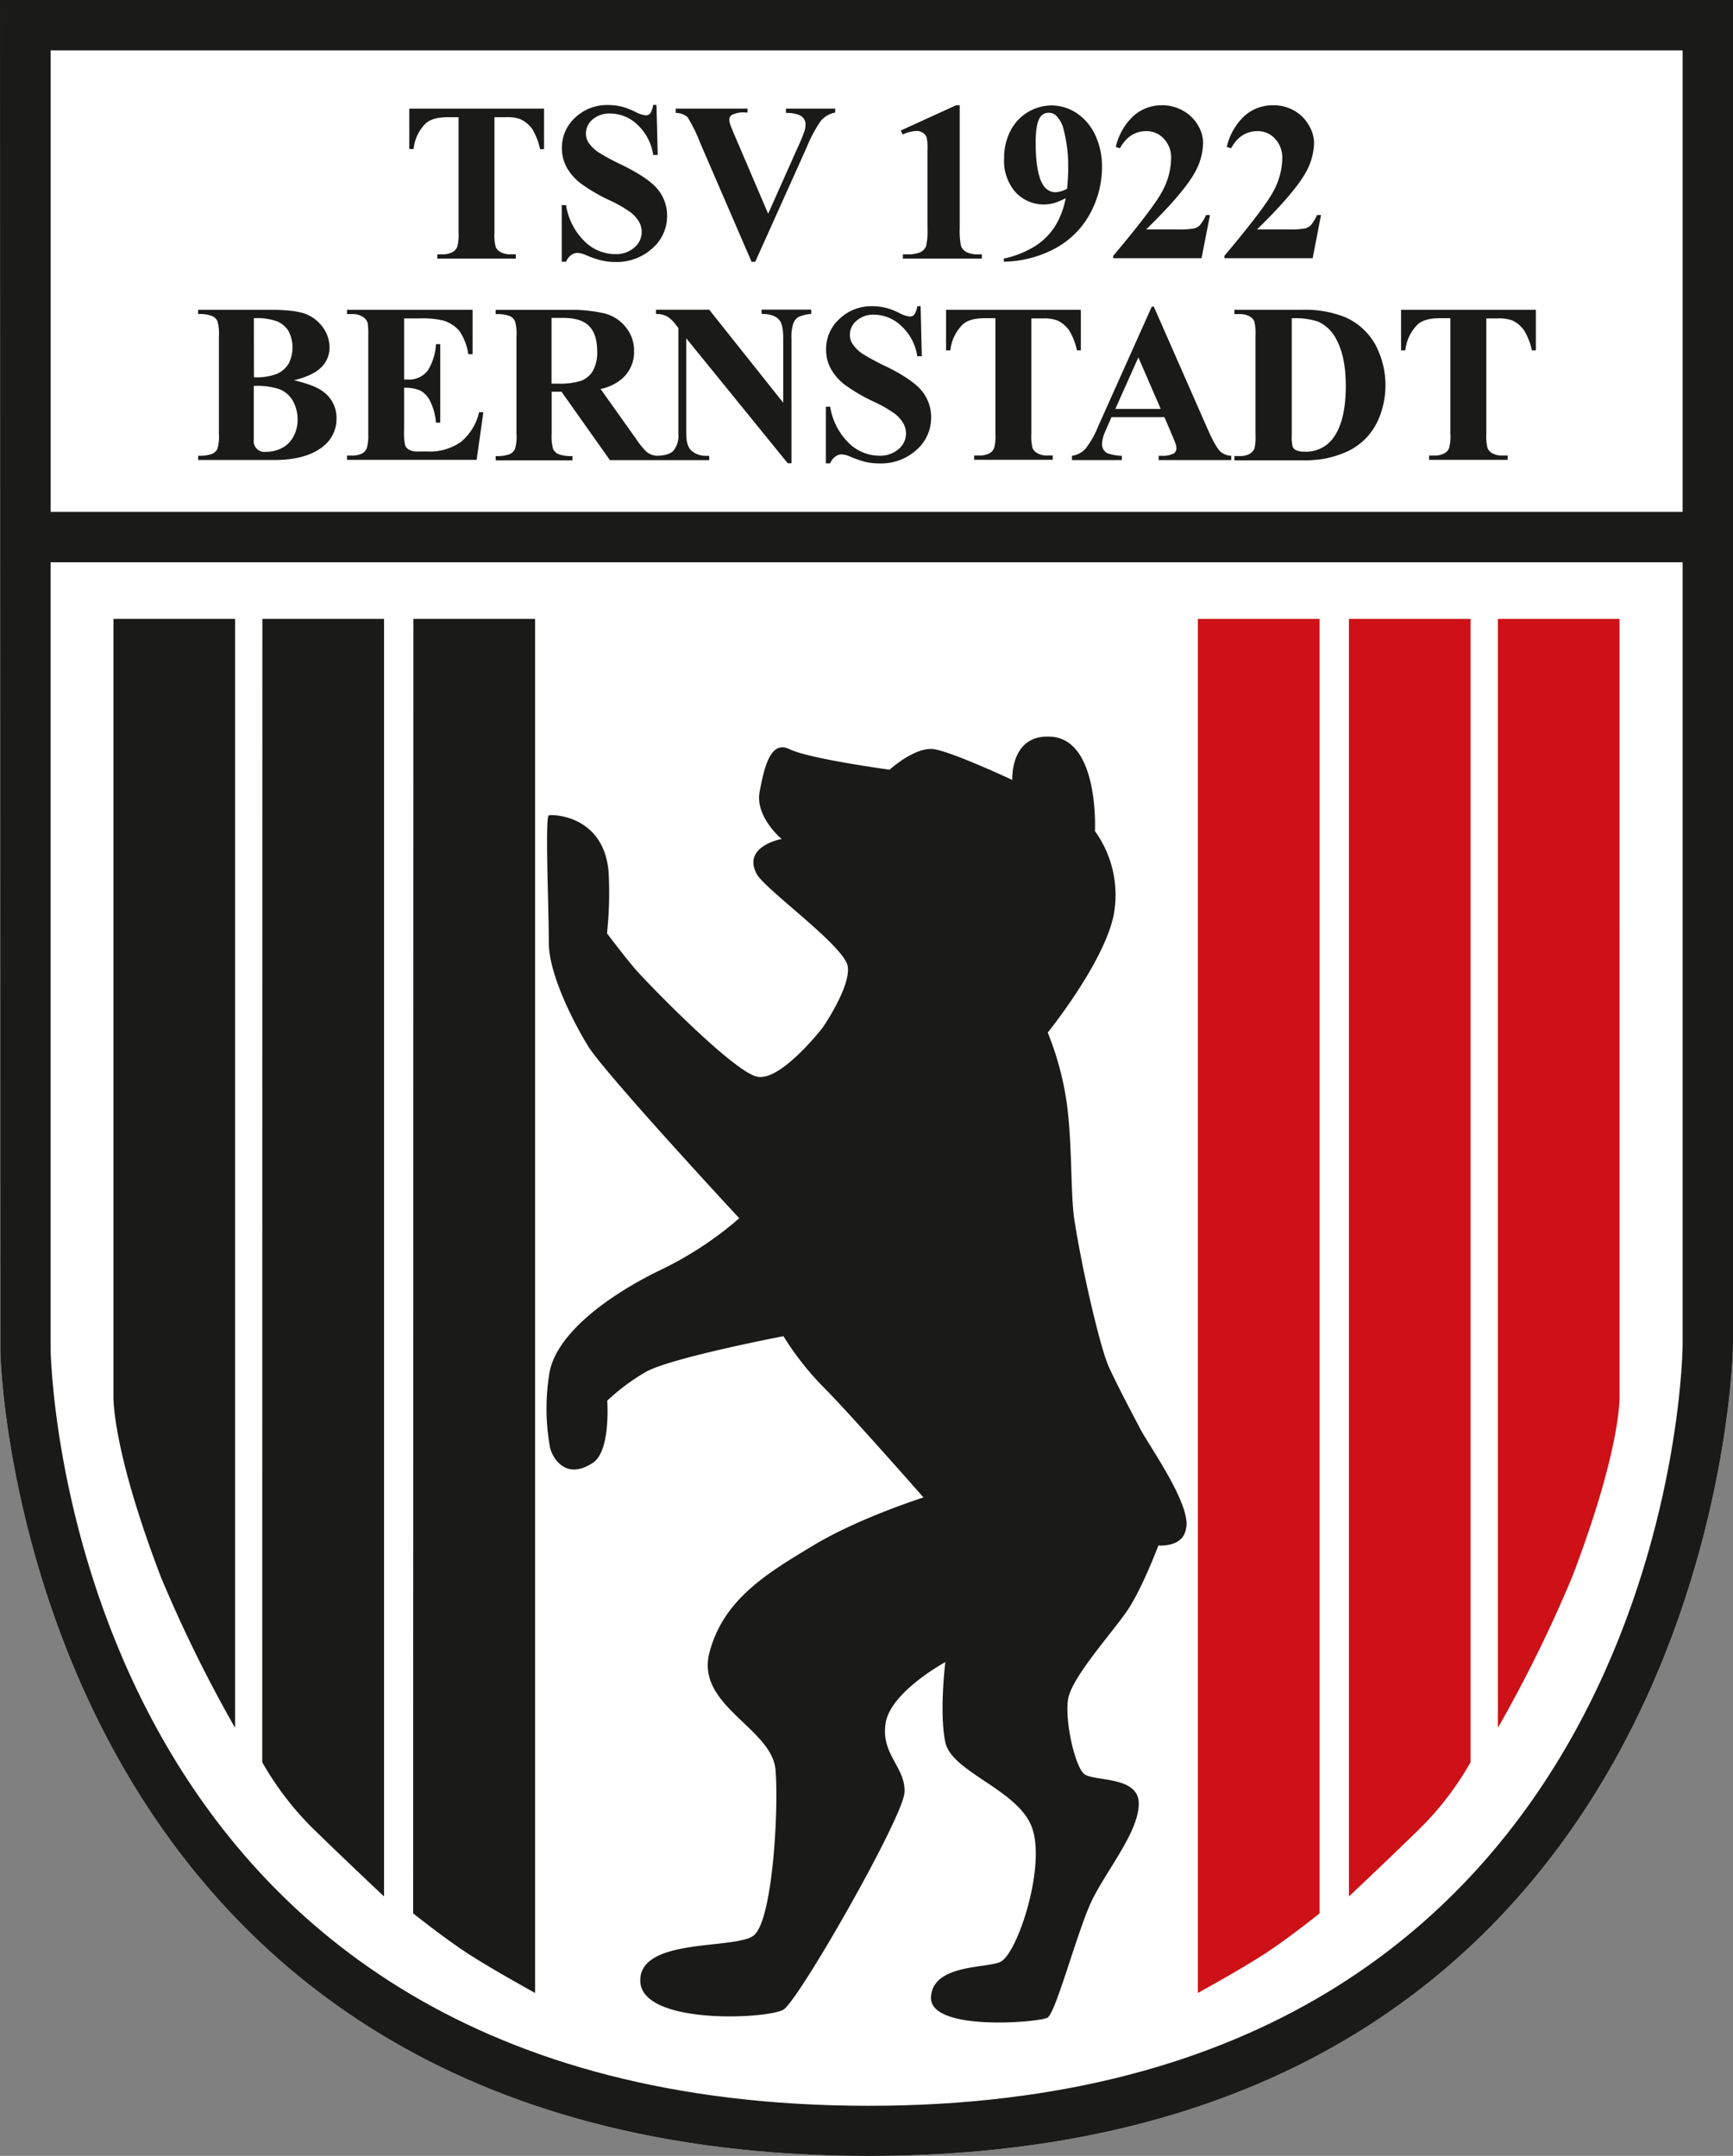 <svg id="Ebene_1" data-name="Ebene 1" xmlns="http://www.w3.org/2000/svg" viewBox="0 0 403.52 501.95"><rect x="0" y="0" width="403.52" height="501.95" fill="#808080" stroke="none"/><defs><style>.cls-1{fill:#fff;}.cls-2{fill:#1a1a18;}.cls-3{fill:#cd1117;}</style></defs><path class="cls-1" d="M8.58,45.71,8.65,360c0,8.11,8.41,187.68,202.21,187.68S412.1,366.88,412.1,358.8V45.71Z" transform="translate(-8.58 -45.71)"/><path class="cls-2" d="M8.58,45.71,8.65,360c0,8.11,8.41,187.68,202.21,187.68S412.1,366.88,412.1,358.8V45.71ZM400.37,57.44V164.89h-380l0-107.45ZM210.86,536C28.52,536,20.58,371,20.36,359.79l0-183.17H400.37v182C400.37,368.58,393.43,536,210.86,536Z" transform="translate(-8.58 -45.71)"/><path class="cls-2" d="M104.83,189.8h28.34V509.73s-9.77-5.37-15.39-9-13-9.53-13-9.53Z" transform="translate(-8.58 -45.71)"/><path class="cls-2" d="M69.67,189.8H98V487.26S89.21,479,81.64,471.63a71.05,71.05,0,0,1-12-15.62Z" transform="translate(-8.58 -45.71)"/><path class="cls-2" d="M35,189.8H63.32V448A316,316,0,0,1,46,412.78C34.26,382,35,370.34,35,370.34Z" transform="translate(-8.58 -45.71)"/><path class="cls-3" d="M315.84,189.8H287.5V509.73s9.77-5.37,15.39-9,12.95-9.53,12.95-9.53Z" transform="translate(-8.58 -45.71)"/><path class="cls-3" d="M351,189.8H322.67V487.26S331.46,479,339,471.63A70.81,70.81,0,0,0,351,456Z" transform="translate(-8.58 -45.71)"/><path class="cls-3" d="M385.68,189.8H357.35V448a316,316,0,0,0,17.34-35.22c11.72-30.77,11-42.44,11-42.44Z" transform="translate(-8.58 -45.71)"/><path class="cls-2" d="M180.69,329.33s-33-35.53-35.53-40.66c-1.83-2.93-8.79-15.39-8.79-23.45s-.92-29.39,0-29.67,12.82,0,13.92,13.19a89.87,89.87,0,0,1-.37,14.29s5,6.62,7.33,9.16c4.4,4.76,22,22.71,27.47,24.17S200.11,285,200.11,285s6.59-9.51,5.86-14.28-19.41-18-21.25-21.61c-3.29-6.42,5.87-8.06,5.87-8.06s-6.23-5.13-5.13-11,2.56-12.09,7-9.89,23.26,4.76,23.26,4.76,6-5.5,10.44-4.76,18.13,7.14,18.13,7.14-.55-10.44,8.61-10.08c11.72.19,10.63,22,10.63,22a25.41,25.41,0,0,1,4.39,19.42c-2.2,11.17-15.38,27.48-15.38,27.48a70.39,70.39,0,0,1,4.39,16.12c1.38,9.8.86,21.46,1.84,27.65,1.82,11.72,6,29.67,8,34.07s5.32,10.63,7.33,14.47,12.09,17.95,10.62,23.26c-.73,4.4-6.41,3.85-6.41,3.85s-3.72,9.88-7.14,15S258,436.3,257.26,441.43s1.58,15.26,3.66,17.22,12.82.37,12.82,7-7.7,15.76-11,22.72-8.31,26-10.26,27.11-27.48,3.29-27.12-4.76,14.05-6.6,16.49-8.43c4-2.8,10.26-22.34,7-31.14s-18.68-12.82-20.15-19.78,0-18.68,0-18.68-12.82,6.95-13.92,14.28,4.77,10.27,4.4,16.12S194.61,511.4,191,513.6s-33,3.66-33.33-6.59,22-7.33,26.37-10.63,5.87-28.57,5.13-38.47-18.68-15-15.39-27.47,13.56-18.5,24.18-24.91,25.65-11.17,25.65-11.17-17.22-19.6-23.08-25.47A67.87,67.87,0,0,1,191,356.81s-26.74,5.13-32.24,8.43a49.56,49.56,0,0,0-8.79,6.59s.92,12.27-3.66,14.66c-6.23,3.9-9.15-1.59-9.64-3.67a50.56,50.56,0,0,1-.25-16.85c1.22-9.77,14.53-19.05,25.89-24.54a81.78,81.78,0,0,0,18.43-12.1" transform="translate(-8.58 -45.71)"/><path class="cls-2" d="M107.7,74.45Q109.29,73,112.82,73h2.53V99.9a10.44,10.44,0,0,1-.29,3.24,2.45,2.45,0,0,1-1.06,1.24,4.82,4.82,0,0,1-2.44.54H110.4v1h18.28v-1h-1.15a4.63,4.63,0,0,1-2.36-.5,2.7,2.7,0,0,1-1.16-1.17,10.88,10.88,0,0,1-.3-3.35V73h2.61a8.82,8.82,0,0,1,3.42.46,7.08,7.08,0,0,1,2.76,2.28,14.9,14.9,0,0,1,1.83,4.7h.92V71H103.88V80.4h1A9.81,9.81,0,0,1,107.7,74.45Z" transform="translate(-8.58 -45.71)"/><path class="cls-2" d="M141.58,105.1a2.52,2.52,0,0,1,1.42-.51,5.59,5.59,0,0,1,2,.51,23,23,0,0,0,3.68,1.26,13.63,13.63,0,0,0,3.12.34,12.26,12.26,0,0,0,8.67-3.16A9.91,9.91,0,0,0,163.91,96a9.63,9.63,0,0,0-2.11-6.13q-2.15-2.68-8.27-5.69a54.65,54.65,0,0,1-5.59-3,8.64,8.64,0,0,1-2.4-2.4,3.87,3.87,0,0,1-.53-2,4.26,4.26,0,0,1,1.53-3.24,5.94,5.94,0,0,1,4.15-1.4A9.25,9.25,0,0,1,157,74.74a12,12,0,0,1,3.67,7.05h1.06l-.29-11.64h-.77a4.67,4.67,0,0,1-.72,2,1.4,1.4,0,0,1-1.06.41,6.86,6.86,0,0,1-2.43-.83,16.64,16.64,0,0,0-2.95-1.15,13.36,13.36,0,0,0-3.29-.41,10.71,10.71,0,0,0-7.73,2.94,9.43,9.43,0,0,0-3.07,7.1,9.15,9.15,0,0,0,1.12,4.49,12.4,12.4,0,0,0,3.21,3.68,40.53,40.53,0,0,0,6.85,4,29.78,29.78,0,0,1,4.74,2.72,7.6,7.6,0,0,1,2,2.2,4.73,4.73,0,0,1-1,6,6.52,6.52,0,0,1-4.6,1.58,10.24,10.24,0,0,1-7-2.93,15.07,15.07,0,0,1-4.36-8.48h-1v13.18h1A3.65,3.65,0,0,1,141.58,105.1Z" transform="translate(-8.58 -45.71)"/><path class="cls-2" d="M203.05,71H191.59v1a8,8,0,0,1,2.94.44,2.56,2.56,0,0,1,1.21.9,2.35,2.35,0,0,1,.41,1.36,5.56,5.56,0,0,1-.29,1.63A37.15,37.15,0,0,1,194.34,80l-6.9,15.48L180,78.08c-.8-1.83-1.26-3-1.39-3.39a3.51,3.51,0,0,1-.21-1.09,1.26,1.26,0,0,1,.59-1.13,5.86,5.86,0,0,1,3.09-.57h.57V71H165.91v1A4.14,4.14,0,0,1,168.68,73a35.66,35.66,0,0,1,2.9,5.9l12,27.77h.85l12-26.69a31.54,31.54,0,0,1,3.22-6.06,5.74,5.74,0,0,1,3.4-2Z" transform="translate(-8.58 -45.71)"/><path class="cls-2" d="M222,76.2a2.51,2.51,0,0,1,1.46.43,2.17,2.17,0,0,1,.86,1,11.15,11.15,0,0,1,.23,3V98.79a15.89,15.89,0,0,1-.33,4.2,2.73,2.73,0,0,1-1.29,1.42,7.27,7.27,0,0,1-3.2.51h-.92v1h18.39v-1h-.8a5.6,5.6,0,0,1-2.89-.57,2.68,2.68,0,0,1-1.18-1.45,17.69,17.69,0,0,1-.28-4.11V70.22h-.86L218.31,76.1l.46.93A8.23,8.23,0,0,1,222,76.2Z" transform="translate(-8.58 -45.71)"/><path class="cls-2" d="M262.53,95.19a22.52,22.52,0,0,0,2.64-10.56,17.09,17.09,0,0,0-1.62-7.58A12.47,12.47,0,0,0,259.2,72a10.65,10.65,0,0,0-5.8-1.74,10.83,10.83,0,0,0-9.59,6,13.88,13.88,0,0,0-1.43,6.32A11.09,11.09,0,0,0,245,90.42,9,9,0,0,0,254,93a16.4,16.4,0,0,0,2.72-1.15,19.11,19.11,0,0,1-2.43,6.46,15,15,0,0,1-4.72,4.72,23,23,0,0,1-7.25,2.89v.72a26,26,0,0,0,12.36-3.32A20,20,0,0,0,262.53,95.19Zm-8.1-4.72a3.38,3.38,0,0,1-3-1.75c-1.13-1.8-1.7-5.09-1.7-9.84q0-4.27,1-5.8a2.29,2.29,0,0,1,2-1.11,2.44,2.44,0,0,1,1.67.58,6.52,6.52,0,0,1,1.83,3.29,33.78,33.78,0,0,1,1.08,8.73c0,1.46-.08,3.15-.26,5.08A6.36,6.36,0,0,1,254.43,90.47Z" transform="translate(-8.58 -45.71)"/><path class="cls-2" d="M290.32,95.78h-.92A10.52,10.52,0,0,1,288,98.11a2.94,2.94,0,0,1-1.38.78,16.88,16.88,0,0,1-3.62.23h-7.54q8.74-8.52,11.35-13.29a14.56,14.56,0,0,0,1.91-7,8.18,8.18,0,0,0-1.23-4A9.08,9.08,0,0,0,284,71.46a9.71,9.71,0,0,0-4.84-1.24,9.82,9.82,0,0,0-6.54,2.38,14.19,14.19,0,0,0-4.23,7.31l.95.33c1.46-2.64,3.52-4,6.16-4a5.39,5.39,0,0,1,4.09,1.79,6.31,6.31,0,0,1,1.68,4.5,16.38,16.38,0,0,1-2,7.59q-2,3.89-11.48,15.15v.56h20.56Z" transform="translate(-8.58 -45.71)"/><path class="cls-2" d="M316.17,95.78h-.93a10.22,10.22,0,0,1-1.41,2.33,3,3,0,0,1-1.38.78,17,17,0,0,1-3.62.23h-7.55Q310,90.6,312.64,85.83a14.56,14.56,0,0,0,1.91-7,8.2,8.2,0,0,0-1.24-4,9,9,0,0,0-3.43-3.39A9.68,9.68,0,0,0,305,70.22a9.86,9.86,0,0,0-6.54,2.38,14.26,14.26,0,0,0-4.23,7.31l1,.33q2.19-4,6.16-4a5.39,5.39,0,0,1,4.09,1.79,6.34,6.34,0,0,1,1.67,4.5,16.38,16.38,0,0,1-2,7.59q-2,3.89-11.47,15.15v.56h20.55Z" transform="translate(-8.58 -45.71)"/><path class="cls-2" d="M84.05,137.06q-2-1.65-7-2.81,4.61-1.16,6.44-3.13a6.4,6.4,0,0,0,1.82-4.5,8,8,0,0,0-1.43-4.52A8.94,8.94,0,0,0,80,118.91q-2.5-1.06-8.51-1.07H54.71v1a8,8,0,0,1,3.27.45,2.51,2.51,0,0,1,1.22,1.16,10.57,10.57,0,0,1,.35,3.57v22.67a10.38,10.38,0,0,1-.35,3.55A2.66,2.66,0,0,1,58,151.37a8.23,8.23,0,0,1-3.28.44v1H72.45q7.42,0,11.31-3.12a8.06,8.06,0,0,0,3.17-6.52A7.47,7.47,0,0,0,84.05,137.06ZM67.69,119.8a13.72,13.72,0,0,1,5.46.75,5.79,5.79,0,0,1,2.62,2.25,8.33,8.33,0,0,1,0,7.61,6.05,6.05,0,0,1-2.66,2.32,13.3,13.3,0,0,1-5.4.82Zm9.25,27.49A6.23,6.23,0,0,1,74.27,150a8,8,0,0,1-3.8.91,2.49,2.49,0,0,1-2.8-2.8l0-1.29V135.56a17,17,0,0,1,5.93.75A6.17,6.17,0,0,1,76.74,139a8.68,8.68,0,0,1,1.13,4.4A8,8,0,0,1,76.94,147.29Z" transform="translate(-8.58 -45.71)"/><path class="cls-2" d="M115.94,148.57a12.56,12.56,0,0,1-7.85,2.26H106a4.27,4.27,0,0,1-2.17-.41,2.09,2.09,0,0,1-.91-1,14.28,14.28,0,0,1-.25-3.53V136a8.69,8.69,0,0,1,3.81.66,5.59,5.59,0,0,1,2.31,2.56,13.58,13.58,0,0,1,1.3,4.89h1V125.83h-1a12.83,12.83,0,0,1-1.9,6.15,5.51,5.51,0,0,1-4.82,2.09h-.7V119.85h3.61a20.74,20.74,0,0,1,5.41.46,8,8,0,0,1,3.83,2.42,12.88,12.88,0,0,1,2.1,5.44h1V117.84H89.37v1h1.16a4.34,4.34,0,0,1,2.67.73,2.42,2.42,0,0,1,1,1.39,19,19,0,0,1,.13,2.91v23A10.52,10.52,0,0,1,94,150a2.29,2.29,0,0,1-1,1.23,4.79,4.79,0,0,1-2.44.55H89.37v1h30.19l1.57-11.1h-1A12.59,12.59,0,0,1,115.94,148.57Z" transform="translate(-8.58 -45.71)"/><path class="cls-2" d="M185.91,118.8c1.94,0,3.32.44,4.15,1.44.6.74.89,2.15.89,4.24v15l-17.23-21.66H161.33v1a5.67,5.67,0,0,1,2.45.49,6.79,6.79,0,0,1,2,1.82l.75.93v24.65a5.52,5.52,0,0,1-1.14,3.94c-.73.75-2,1.14-3.85,1.18a4.32,4.32,0,0,1-2.36-.87,17.54,17.54,0,0,1-2.35-2.86l-8.4-11.82a11.38,11.38,0,0,0,5-2.4,8.24,8.24,0,0,0,2.79-6.39,8.64,8.64,0,0,0-1.86-5.52,9.32,9.32,0,0,0-4.79-3.23,35.12,35.12,0,0,0-9.27-.88H124v1a8.24,8.24,0,0,1,3.27.44,2.53,2.53,0,0,1,1.22,1.17,10.57,10.57,0,0,1,.35,3.57v22.67a10.34,10.34,0,0,1-.35,3.55,2.66,2.66,0,0,1-1.21,1.18,8,8,0,0,1-3.28.45v1h17.87v-1a8.31,8.31,0,0,1-3.27-.44,2.53,2.53,0,0,1-1.22-1.17,10.85,10.85,0,0,1-.35-3.57v-9.79h2.3l11.26,15.92h23.13v-1h-.82a5.05,5.05,0,0,1-3.15-1.06c-.92-.7-1.38-2.06-1.38-4.07V124.48L192,153.57h.87V124.48a10,10,0,0,1,.43-3.48,3,3,0,0,1,1.18-1.47,8.65,8.65,0,0,1,3-.73v-1H185.91ZM146.66,132a5.4,5.4,0,0,1-2.8,2.38,16.69,16.69,0,0,1-5.36.65H137v-15.3h2.76q4.16,0,6,1.91c1.25,1.27,1.87,3.23,1.87,5.9A8.71,8.71,0,0,1,146.66,132Z" transform="translate(-8.58 -45.71)"/><path class="cls-2" d="M215,131.08a55.32,55.32,0,0,1-5.59-3,8.71,8.71,0,0,1-2.39-2.4,3.84,3.84,0,0,1-.54-2.06,4.24,4.24,0,0,1,1.53-3.23,5.91,5.91,0,0,1,4.16-1.41,9.21,9.21,0,0,1,6.32,2.67,11.89,11.89,0,0,1,3.67,7h1.06L222.94,117h-.78a4.73,4.73,0,0,1-.72,2,1.4,1.4,0,0,1-1.06.41,7,7,0,0,1-2.43-.84,16.64,16.64,0,0,0-2.95-1.15,13.32,13.32,0,0,0-3.3-.41A10.69,10.69,0,0,0,204,120a9.46,9.46,0,0,0-3.07,7.11,9.22,9.22,0,0,0,1.12,4.48,12.16,12.16,0,0,0,3.21,3.68,40.43,40.43,0,0,0,6.85,4,29.93,29.93,0,0,1,4.74,2.71,7.6,7.6,0,0,1,2,2.2,4.71,4.71,0,0,1-1,6.06,6.56,6.56,0,0,1-4.6,1.57,10.18,10.18,0,0,1-7-2.92,15.13,15.13,0,0,1-4.37-8.49h-1v13.19h1a3.63,3.63,0,0,1,1.21-1.58,2.55,2.55,0,0,1,1.42-.51,5.59,5.59,0,0,1,2,.51,24.67,24.67,0,0,0,3.68,1.27,14.22,14.22,0,0,0,3.12.33,12.3,12.3,0,0,0,8.67-3.15,9.9,9.9,0,0,0,3.41-7.53,9.63,9.63,0,0,0-2.11-6.14Q221.13,134.1,215,131.08Z" transform="translate(-8.58 -45.71)"/><path class="cls-2" d="M260.25,127.29v-9.45H228.87v9.45h1a9.89,9.89,0,0,1,2.84-6q1.59-1.49,5.12-1.49h2.53v26.94a10.57,10.57,0,0,1-.29,3.25,2.45,2.45,0,0,1-1.05,1.23,4.86,4.86,0,0,1-2.45.55h-1.16v1h18.29v-1h-1.16a4.62,4.62,0,0,1-2.36-.51,2.6,2.6,0,0,1-1.16-1.17,10.88,10.88,0,0,1-.3-3.35V119.85h2.61a9,9,0,0,1,3.42.46,7,7,0,0,1,2.76,2.29,14.82,14.82,0,0,1,1.83,4.69Z" transform="translate(-8.58 -45.71)"/><path class="cls-2" d="M289.84,145.77l-12.59-28.65h-.49L264.27,145a20.53,20.53,0,0,1-3,5.26,5.23,5.23,0,0,1-3.09,1.57v1h11.62v-1a10.09,10.09,0,0,1-3.43-.62,2.35,2.35,0,0,1-1.19-2.17,7.57,7.57,0,0,1,.72-2.8l1.48-3.4h12.33l1.86,4.35c.48,1.13.73,1.78.77,1.93a3.24,3.24,0,0,1,.15.95,1.4,1.4,0,0,1-.56,1.19,5.4,5.4,0,0,1-2.86.57h-.7v1h16.9v-1a4.11,4.11,0,0,1-2.48-.93Q291.65,149.83,289.84,145.77Zm-21.56-4.85,5.36-12,5.21,12Z" transform="translate(-8.58 -45.71)"/><path class="cls-2" d="M321.74,119.54a25.08,25.08,0,0,0-10.07-1.7H296v1h1.15a4.7,4.7,0,0,1,2.34.5,2.64,2.64,0,0,1,1.15,1.18,11.89,11.89,0,0,1,.28,3.35v23a12,12,0,0,1-.24,3.25,2.87,2.87,0,0,1-1.19,1.3,4.65,4.65,0,0,1-2.34.47H296v1h15.63a29,29,0,0,0,4.95-.31,23.52,23.52,0,0,0,6-1.89,15,15,0,0,0,4.34-3.25A15.47,15.47,0,0,0,330,142.2a20.15,20.15,0,0,0-1.23-16.35A14.88,14.88,0,0,0,321.74,119.54Zm-2.91,28.39a7.8,7.8,0,0,1-6.56,2.94,4.28,4.28,0,0,1-2-.39,1.46,1.46,0,0,1-.7-.75,9.43,9.43,0,0,1-.21-2.65V119.82a16.86,16.86,0,0,1,6.16.78,9,9,0,0,1,4.3,4.28q2.12,4,2.12,10.73Q321.93,144,318.83,147.93Z" transform="translate(-8.58 -45.71)"/><path class="cls-2" d="M334.81,117.84v9.45h1a9.83,9.83,0,0,1,2.83-6q1.59-1.49,5.13-1.49h2.52v26.94A10.57,10.57,0,0,1,346,150a2.36,2.36,0,0,1-1.05,1.23,4.86,4.86,0,0,1-2.45.55h-1.16v1h18.29v-1h-1.16a4.67,4.67,0,0,1-2.36-.51,2.58,2.58,0,0,1-1.15-1.17,10.88,10.88,0,0,1-.3-3.35V119.85h2.6a9,9,0,0,1,3.43.46,7.07,7.07,0,0,1,2.75,2.29,14.82,14.82,0,0,1,1.83,4.69h.93v-9.45Z" transform="translate(-8.58 -45.71)"/></svg>
